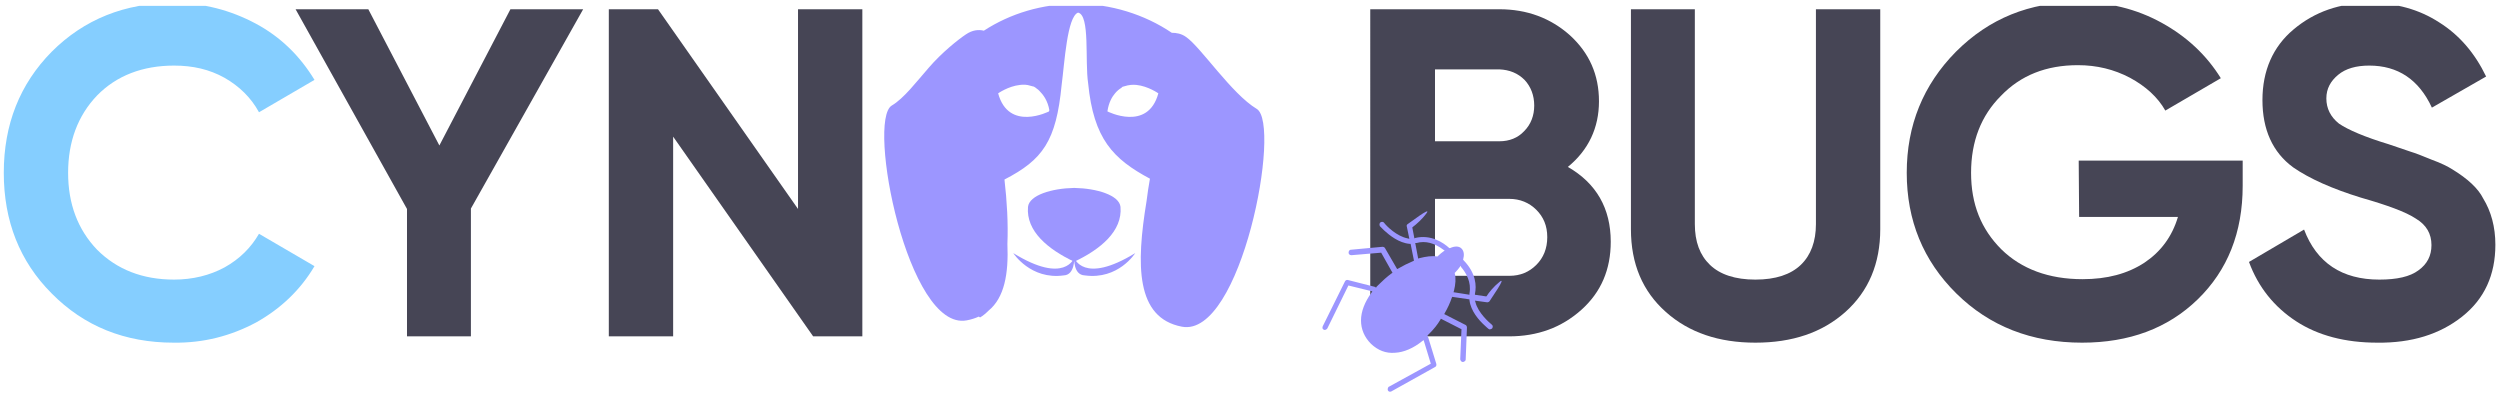 <?xml version="1.0" encoding="utf-8"?>
<!-- Generator: Adobe Illustrator 27.7.0, SVG Export Plug-In . SVG Version: 6.00 Build 0)  -->
<svg version="1.1" id="a" xmlns="http://www.w3.org/2000/svg" xmlns:xlink="http://www.w3.org/1999/xlink" x="0px" y="0px"
	 viewBox="0 0 594.6 94.2" style="enable-background:new 0 0 594.6 94.2;" xml:space="preserve">
<style type="text/css">
	.st0{fill:none;}
	.st1{clip-path:url(#SVGID_00000176732377274373011370000009770836956526057888_);}
	.st2{fill:#85CEFF;}
	.st3{fill:#464555;}
	.st4{fill-rule:evenodd;clip-rule:evenodd;fill:#9C96FF;}
	.st5{fill:#9C96FF;}
</style>
<rect id="b" y="1.4" class="st0" width="594.6" height="92.9"/>
<g>
	<g>
		<defs>
			<rect id="SVGID_1_" y="1.4" width="594.6" height="92.9"/>
		</defs>
		<clipPath id="SVGID_00000003070400677684615130000009411037453701484696_">
			<use xlink:href="#SVGID_1_"  style="overflow:visible;"/>
		</clipPath>
		<g style="clip-path:url(#SVGID_00000003070400677684615130000009411037453701484696_);">
			<path class="st2" d="M41.3,81.5c-11.6,0-21.3-3.9-29-11.7C4.7,62.2,0.9,52.6,0.9,41.1S4.7,20,12.3,12.3C20,4.6,29.7,0.7,41.3,0.7
				c7,0,13.5,1.7,19.5,4.9s10.6,7.8,14,13.4l-13.2,7.7c-1.9-3.5-4.7-6.2-8.2-8.2c-3.6-2-7.5-2.9-12-2.9c-7.5,0-13.7,2.4-18.3,7.1
				c-4.6,4.8-6.9,11-6.9,18.4s2.3,13.5,6.9,18.3c4.7,4.7,10.8,7.1,18.3,7.1c4.4,0,8.5-1,12-2.9c3.6-2,6.3-4.7,8.2-8l13.2,7.7
				c-3.3,5.6-8,10.1-13.9,13.4C54.9,79.9,48.4,81.6,41.3,81.5L41.3,81.5z"/>
			<path class="st3" d="M121.4,2.2h17.3L112,49.6V80H96.8V49.7L70.3,2.2h17.3l16.9,32.4L121.4,2.2L121.4,2.2z"/>
			<path class="st3" d="M189.8,49.7V2.2h15.3V80h-11.7l-33.3-47.5V80h-15.3V2.2h11.7L189.8,49.7L189.8,49.7z"/>
			<path class="st3" d="M372.9,39.7c6.8,3.9,10.2,9.9,10.2,17.8c0,6.6-2.3,12-7,16.2S365.7,80,358.9,80h-33V2.2h30.7
				c6.6,0,12.2,2.1,16.8,6.2c4.6,4.2,6.9,9.4,6.9,15.7S377.8,35.7,372.9,39.7L372.9,39.7z M356.6,16.5h-15.3v17.1h15.3
				c2.4,0,4.4-0.8,5.9-2.4c1.6-1.6,2.4-3.7,2.4-6.1s-0.8-4.5-2.3-6.1C361,17.4,359,16.6,356.6,16.5L356.6,16.5L356.6,16.5z
				 M341.3,65.6H359c2.6,0,4.7-0.9,6.4-2.6c1.7-1.7,2.6-3.9,2.6-6.6s-0.9-4.8-2.6-6.5s-3.9-2.6-6.4-2.6h-17.7V65.6L341.3,65.6z"/>
			<path class="st3" d="M417.5,81.5c-8.7,0-15.8-2.4-21.3-7.3s-8.3-11.4-8.3-19.7V2.2h15.2v51.1c0,4.2,1.2,7.4,3.6,9.7
				c2.4,2.3,6,3.5,10.8,3.5s8.4-1.2,10.8-3.5s3.6-5.6,3.6-9.7V2.2h15.3v52.3c0,8.2-2.8,14.8-8.3,19.7
				C433.4,79.1,426.3,81.5,417.5,81.5L417.5,81.5z"/>
			<path class="st3" d="M494.4,38.2h39v6c0,11.1-3.6,20.1-10.7,27c-7.1,6.9-16.3,10.3-27.5,10.3c-12,0-22-3.9-29.9-11.7
				s-11.8-17.4-11.8-28.7s3.9-20.9,11.7-28.8c7.9-7.9,17.5-11.8,29.1-11.8c7.2,0,13.8,1.6,19.8,4.9s10.7,7.7,14.1,13.2L515,26.3
				c-1.8-3.2-4.7-5.8-8.4-7.8c-3.8-2-7.9-3-12.4-3c-7.5,0-13.6,2.4-18.3,7.3c-4.7,4.7-7.1,10.8-7.1,18.3s2.4,13.4,7.2,18.2
				c4.8,4.7,11.3,7.1,19.3,7.1c5.9,0,10.7-1.3,14.7-3.9c3.9-2.6,6.6-6.2,8-10.9h-23.5L494.4,38.2L494.4,38.2z"/>
			<path class="st3" d="M565.4,81.5c-7.6,0-14.1-1.7-19.3-5.1s-9-8.1-11.2-14.1l13.1-7.7c3,7.9,9,11.9,17.9,11.9
				c4.2,0,7.3-0.7,9.3-2.2c2.1-1.5,3.1-3.5,3.1-6c0-2.7-1.2-4.8-3.7-6.3c-2.4-1.6-6.8-3.2-13.1-5c-6.8-2.1-12.2-4.5-16.1-7.2
				c-4.9-3.6-7.3-9-7.3-16s2.5-12.7,7.4-16.8c5-4.2,11-6.3,18.1-6.3c6.2,0,11.7,1.5,16.5,4.6c4.8,3,8.5,7.3,11.2,12.9l-12.9,7.4
				c-3.1-6.7-8.1-10-14.9-10c-3.1,0-5.6,0.7-7.4,2.2s-2.8,3.3-2.8,5.6c0,2.4,1,4.4,3,6c2.2,1.5,6.2,3.2,11.8,4.9l5.3,1.8
				c1,0.3,2.6,0.9,5,1.9c2.2,0.8,3.8,1.6,4.9,2.3c3.6,2.2,6.1,4.5,7.3,6.9c1.9,3.1,2.9,6.8,2.9,11c0,7.2-2.6,12.9-7.9,17.1
				S573.6,81.6,565.4,81.5L565.4,81.5z"/>
			<path class="st4" d="M256,82.6L256,82.6L256,82.6L256,82.6z M234,7.3c6.3-4.1,13.9-6.4,22-6.4s16.2,2.5,22.7,6.9
				c1.1,0,2.3,0.2,3.4,1c3.5,2.4,10.8,13.5,16.8,17.1s-3.7,54.5-17.8,51.8c-11-2.1-10.9-14.7-8.4-29.9c0.2-1.8,0.5-3.5,0.8-5.3
				c-8.8-4.7-13.4-9.5-14.7-22.7c-0.8-5.3,0.5-16.2-2.4-16.8c-2.6,1-3.2,11.9-3.9,17.2c-1.3,13.4-4.5,17.8-13.6,22.5
				c0.6,5.2,0.9,10.4,0.7,15.3c0.3,7.1-0.7,12.8-4.5,15.9c-0.6,0.6-1.3,1.2-2,1.6c-0.1-0.1-0.2-0.1-0.3-0.2
				c-0.9,0.4-1.8,0.7-2.9,0.9c-14,2.6-23.8-47.5-17.8-51.1c2.9-1.7,5.9-5.7,8.8-9c3.1-3.6,7-6.7,8.8-7.9C231.3,7.1,232.8,7,234,7.3
				L234,7.3z M245.1,20.4c0.4,0.1,0.7,0.2,0.8,0.2c0.1,0.1,0.4,0.2,0.7,0.5c0.2,0.1,0.4,0.3,0.6,0.5c0.9,0.9,2,2.3,2.4,4.7h-0.1
				c0,0.1,0,0.1,0,0.2c0,0-9.6,4.9-12.1-4.3c0,0,2.4-1.7,5.2-2C243.4,20.1,244.2,20.1,245.1,20.4L245.1,20.4z M263.4,26.4v0.1
				c0,0,9.6,4.9,12.1-4.3c0,0-2.4-1.7-5.2-2c-0.9-0.1-1.9,0-2.8,0.3c-0.3,0.1-0.5,0.1-0.6,0.2c0,0-0.1,0.1-0.2,0.2
				c-0.5,0.3-1,0.7-1.5,1.3C264.5,23,263.7,24.4,263.4,26.4L263.4,26.4L263.4,26.4L263.4,26.4z"/>
			<path class="st4" d="M241,60.2c0,0,4.1,6.4,12,5.3c2.7-0.1,2.5-4.2,2.5-4.2S253.3,67.8,241,60.2L241,60.2L241,60.2z M270,60.2
				c0,0-4,6.4-12,5.3c-2.8-0.1-2.5-4.2-2.5-4.2S257.6,67.8,270,60.2L270,60.2z"/>
			<path class="st5" d="M255.6,44.7c5.2,0.1,10.6,1.7,10.9,4.5c0.5,5.8-4.8,10.1-10.9,13l0,0c-0.1,0-0.1,0-0.1,0l0,0l0,0
				c0,0,0,0-0.1,0l0,0c-6.1-2.9-11.4-7.2-10.9-13c0.3-2.8,5.7-4.4,10.9-4.5l0,0h0.1H255.6L255.6,44.7L255.6,44.7z"/>
			<path class="st5" d="M344.9,59h-0.2l0,0c-1.4-1.3-4.4-3.3-8.1-2.4l-0.2,0.1l-0.5-2.6L336,54c0.8-0.6,2.2-1.8,3.3-3.3
				c1.3-1.8-4.4,2.6-4.5,2.6c-0.2,0.1-0.3,0.4-0.2,0.6l0.6,2.9l-0.4-0.1c-2.6-0.5-5-2.9-5.6-3.7l0,0c-0.2-0.3-0.6-0.3-0.9-0.1
				c-0.1,0.1-0.2,0.3-0.2,0.4c0,0.2,0,0.3,0.1,0.5c0,0,0.4,0.4,1,1c1.2,1.1,3.5,3,6.1,3.2h0.2l0.8,4l-0.2,0.1
				c-1.2,0.5-2.4,1.1-3.6,1.8l-0.2,0.1l-2.9-5c-0.1-0.2-0.4-0.3-0.6-0.3l-7.5,0.7c-0.2,0-0.3,0.1-0.4,0.2c-0.2,0.3-0.2,0.7,0,0.9
				c0.1,0.1,0.3,0.2,0.5,0.2l7.1-0.6l2.7,4.8L331,65c-1.1,0.8-2.2,1.8-3.2,2.8l-0.4,0.4l-0.1,0.2l-0.2-0.1c0,0-0.1-0.1-0.2-0.1
				l-6.3-1.6c-0.3-0.1-0.6,0.1-0.7,0.3l-5.3,10.7c-0.1,0.3-0.1,0.6,0.1,0.7l0.1,0.1c0.3,0.2,0.7,0,0.9-0.3l5-10.2l5.7,1.4l-0.2,0.3
				c-1.6,2.2-2.5,4.5-2.5,6.6s0.8,4,2.4,5.6c1.6,1.5,3.5,2.3,5.7,2.1c2.1-0.1,4.4-1.1,6.5-2.8l0.3-0.2l1.7,5.6l-10,5.5
				c-0.1,0-0.1,0.1-0.1,0.1c-0.2,0.3-0.2,0.7,0,0.9c0.2,0.2,0.5,0.2,0.7,0.1l10.4-5.8c0.3-0.1,0.4-0.5,0.3-0.8l-1.9-6.2
				c0-0.1-0.1-0.1-0.1-0.2l-0.1-0.2l0.1-0.2c0.1-0.1,0.1-0.1,0.2-0.2s0.1-0.1,0.2-0.2c1-1,1.9-2.1,2.6-3.3l0.1-0.2l4.9,2.5l-0.3,7.1
				c0,0.2,0.1,0.3,0.2,0.5c0.1,0.1,0.3,0.2,0.4,0.2l0,0c0.2,0,0.3-0.1,0.5-0.2l0,0c0.1-0.1,0.2-0.2,0.2-0.4l0.3-7.6
				c0-0.2-0.1-0.5-0.3-0.6l-5.1-2.6l0.1-0.2c0.7-1.2,1.3-2.5,1.7-3.7l0.1-0.2l4.1,0.6v0.2c0.3,2.6,2.3,4.8,3.5,5.9
				c0.5,0.5,0.9,0.8,1,0.9l0,0c0.1,0.1,0.3,0.2,0.5,0.1l0,0c0.1,0,0.3-0.1,0.4-0.2c0.2-0.3,0.2-0.7-0.1-0.9l0,0
				c-0.5-0.4-3.3-2.8-3.9-5.4l-0.1-0.3l2.9,0.4c0.2,0,0.5-0.1,0.6-0.3c0-0.1,4.2-6,2.4-4.6c-1.5,1.2-2.6,2.6-3.1,3.4l-0.1,0.1
				l-2.7-0.4v-0.2c0.4-1.9,0.3-4.9-2.7-8l-0.1-0.1v-0.1c0.3-1.1,0.2-2-0.4-2.6S346,58.5,344.9,59L344.9,59L344.9,59L344.9,59z
				 M347.5,63.5c1.2,1.4,2.5,3.6,2,6.3l0,0v0.3l-3.8-0.6l0.1-0.3c0.4-1.6,0.5-3,0.2-4.2v-0.1l0.2-0.2c0.4-0.4,0.7-0.8,1-1.2l0.2-0.3
				L347.5,63.5L347.5,63.5z M336.6,57.8h0.3l0,0c2.1-0.6,4.3,0,6.4,1.6l0.3,0.2l-0.3,0.2c-0.4,0.3-0.8,0.6-1.2,1l0,0l0,0l-0.1,0.1
				l-0.1,0.1h-0.1c-1.2-0.2-2.6,0-4.2,0.4l-0.3,0.1L336.6,57.8L336.6,57.8L336.6,57.8z M344.9,59L344.9,59l-0.1,0.1l-0.1-0.1l0,0
				l0.1,0.1L344.9,59L344.9,59L344.9,59z"/>
		</g>
	</g>
</g>
</svg>
